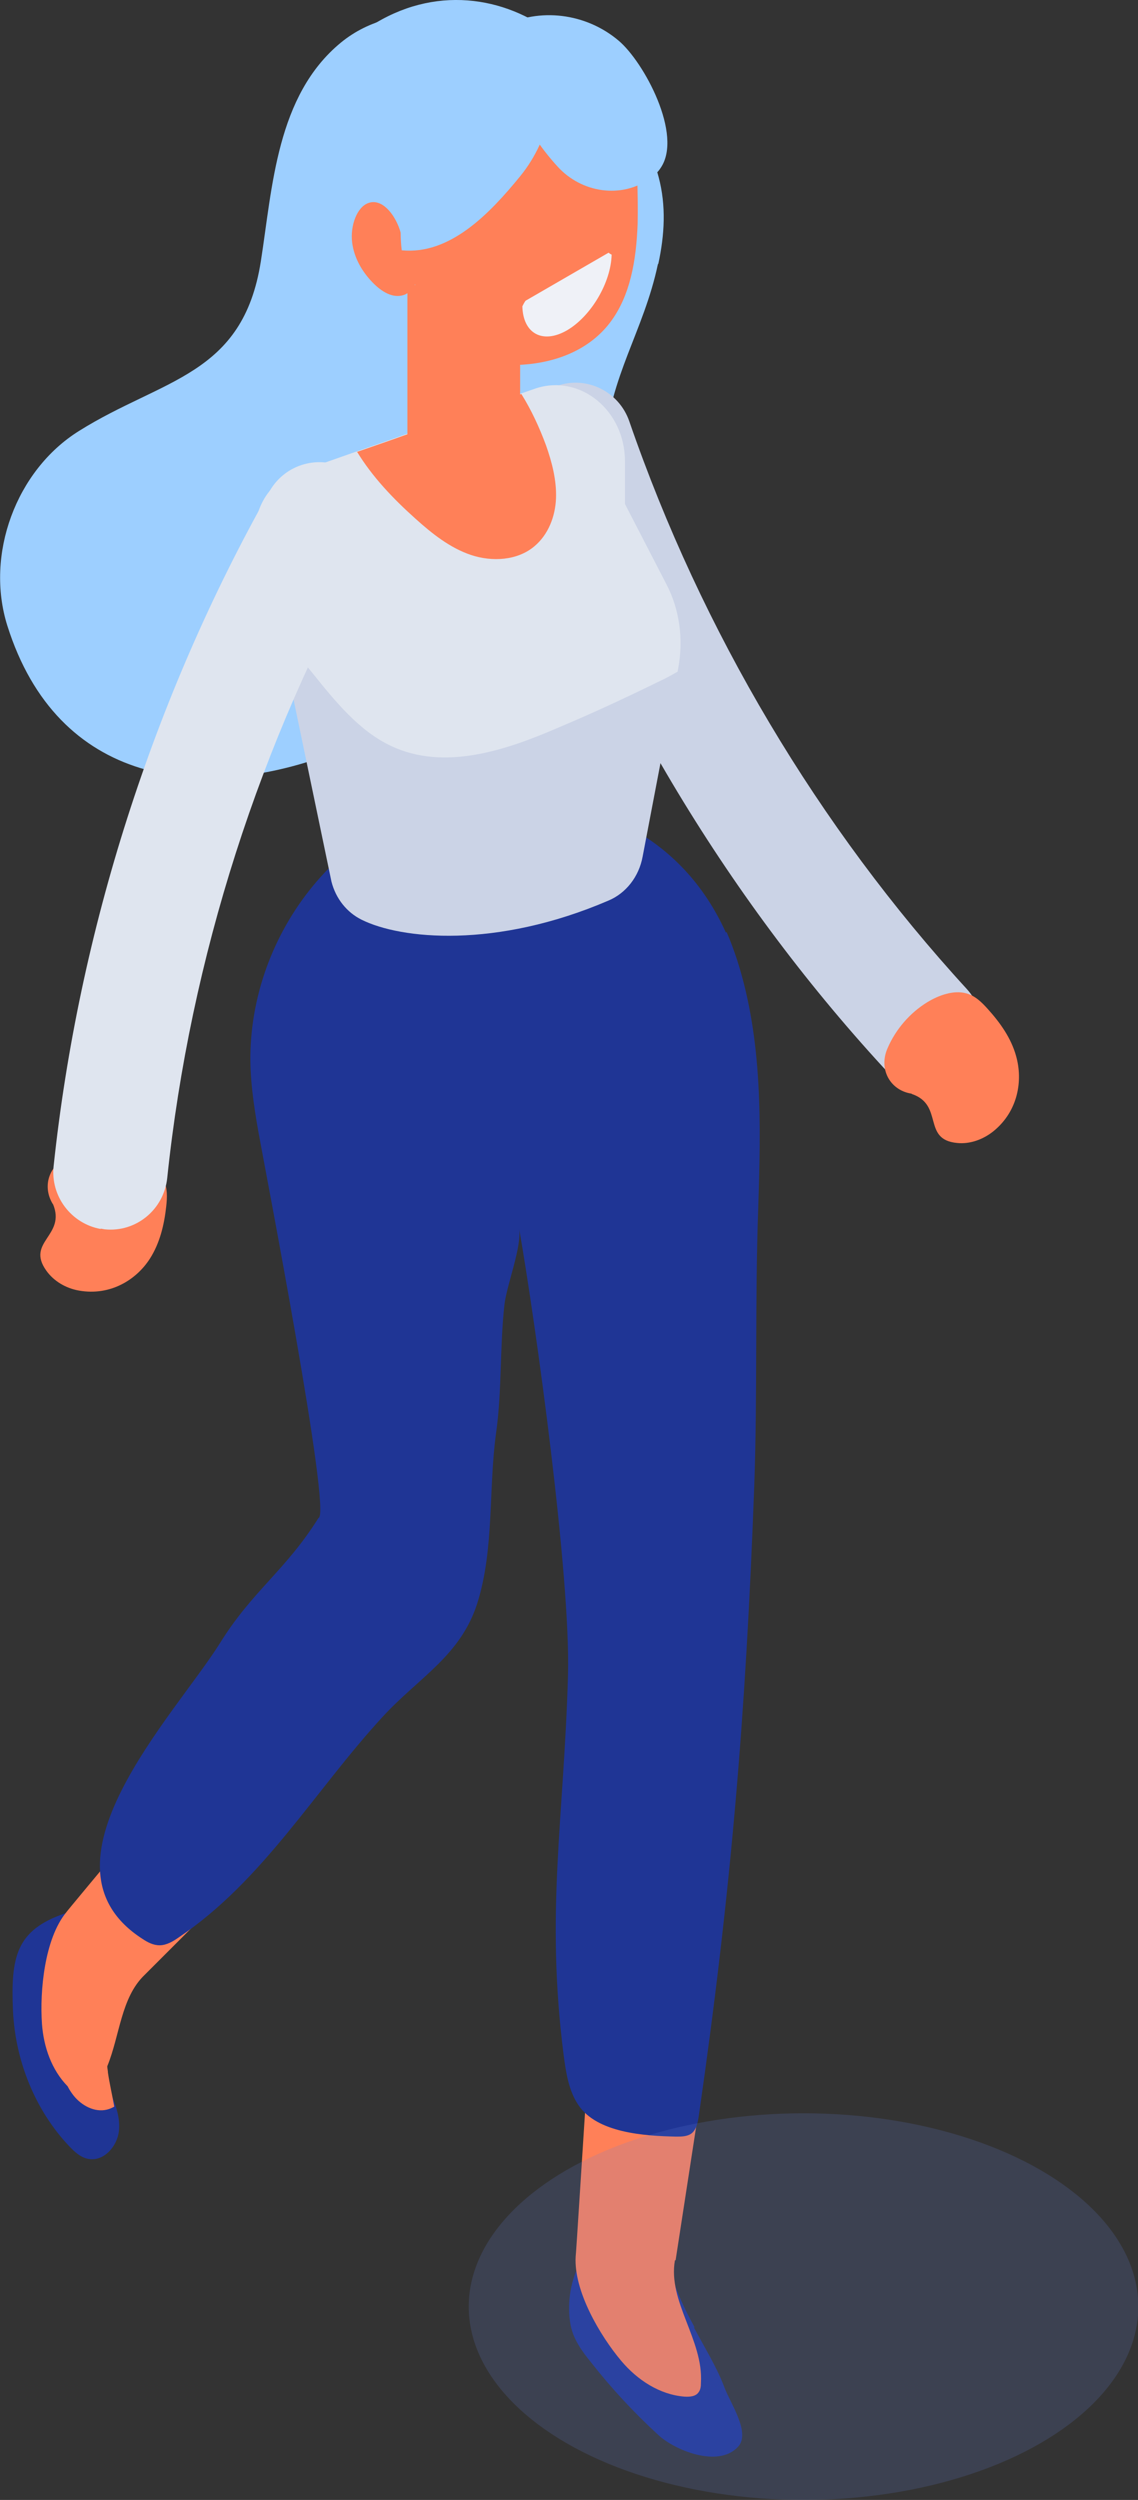 <?xml version="1.0" encoding="UTF-8"?>
<svg xmlns="http://www.w3.org/2000/svg" viewBox="0 0 34.16 75">
  <rect x="0" y="0" width="34.16" height="75" fill="#333333" stroke="none"/>
  <g style="isolation: isolate;">
    <g id="_レイヤー_2" data-name="レイヤー 2">
      <g id="_レイヤー_1-2" data-name="レイヤー 1">
        <g>
          <g>
            <g>
              <path d="m19.76,7.92c.19-.87.24-1.75.01-2.61-.43-1.65-1.78-2.92-3.25-3.78-1.93-1.13-4.56-1.67-6.29-.25-1.93,1.59-2.05,4.33-2.4,6.56-.54,3.44-2.94,3.51-5.46,5.09C.48,14.11-.45,16.64.22,18.77c3.01,9.54,17.33,2.34,17.92-5.32.17-2.2,1.18-3.5,1.61-5.53Z" style="fill: #9dcfff; stroke-width: 0px;"/>
              <path d="m9.72,4.66l-.14.83s.02-.03.03-.05c.02-.26.06-.52.11-.78Z" style="fill: #9dcfff; stroke-width: 0px;"/>
            </g>
            <path d="m20.83,69.83c.16.29.32.58.48.87.16.3.31.59.43.91.17.47.81,1.38.41,1.8-.6.64-1.91.09-2.39-.36-.73-.67-1.41-1.4-2.02-2.18-.27-.33-.53-.69-.61-1.11-.25-1.29.49-3.11,2.06-2.68.57.16.81.56.95,1.08.15.58.42,1.13.71,1.66Z" style="fill: #1f3595; stroke-width: 0px;"/>
            <path d="m20.28,67.81l.81-5.26c-1.07-.53-2.24-.57-3.44-.53-.14,2.11-.36,5.66-.37,5.68-.06,1.03.73,2.37,1.37,3.13.48.57,1.15,1.01,1.89,1.07.16.01.34,0,.43-.13.06-.08.07-.18.07-.28.08-1.29-1-2.44-.78-3.68Z" style="fill: #ff8058; stroke-width: 0px;"/>
            <path d="m3.06,58.12c-.06.02-.12.05-.18.08l.36-.33c-.02.07-.06.13-.1.19-.01.02-.02.03-.04.05-.01,0-.02,0-.04.01,0,0,0,0,0,0Z" style="fill: #3772cb; stroke-width: 0px;"/>
            <path d="m3.6,58.84c-.44,1.13-.85,2.61-.36,3.75.18.43.38.87.33,1.34-.05.46-.45.92-.91.84-.24-.04-.43-.22-.59-.39-1.02-1.08-1.61-2.56-1.68-4.05-.07-1.62.09-2.43,1.57-2.93.09-.08.19-.16.3-.21l-.19.17c.07-.03.13-.06.19-.09.08-.05.14-.1.2-.17.26-.09.53-.1.79-.02.19.06.37.17.48.33.29.42.05.98-.13,1.45Z" style="fill: #1f3595; stroke-width: 0px;"/>
            <path d="m3.91,57.63l-.97.12c.3-.18.64-.21.97-.12Z" style="fill: #ff8058; stroke-width: 0px;"/>
            <path d="m3.93,57.63s-.01,0-.02,0h.05s-.02,0-.03,0Z" style="fill: #ff8058; stroke-width: 0px;"/>
            <path d="m6.38,57.18c-.9-.63-1.71-1.37-2.39-2.22-1.04,1.25-2,2.4-2,2.41-.65.79-.8,2.35-.73,3.35.05.69.29,1.38.77,1.87.05.1.11.19.18.28.24.3.63.51,1,.42.08-.02.15-.05.22-.09-.06-.34-.14-.68-.19-1.02,0-.06-.02-.13-.02-.19.38-.93.41-2.06,1.12-2.74l2.06-2.06Z" style="fill: #ff8058; stroke-width: 0px;"/>
            <path d="m16.92,65.02v-.02s0,0,0,0c0,0,0,0,0,.01Z" style="fill: #ff8058; stroke-width: 0px;"/>
            <path d="m21.79,27.98c-1.33-2.95-4.14-4.24-7.44-4.05-3.7.22-6.69,3.68-6.83,7.56-.03.81.09,1.63.23,2.43.19,1.06,2.22,11.54,1.81,11.62-.99,1.58-1.98,2.18-2.96,3.76-1.36,2.17-5.75,6.67-2.32,8.87.15.1.32.19.51.19.21,0,.41-.12.58-.24,2.54-1.71,4.09-4.42,6.13-6.63,1.08-1.17,2.33-1.82,2.83-3.4.51-1.63.33-3.41.56-5.09.18-1.27.11-2.56.25-3.84.06-.59.54-1.78.44-2.32.51,2.91,1.55,10.45,1.47,13.41-.12,4.32-.68,7.1-.13,11.41.07.52.15,1.06.44,1.49.56.84,1.98.93,2.94.95.15,0,.32,0,.45-.09.16-.12.2-.35.23-.56.97-6.73,1.41-12.05,1.66-18.85.1-2.78.02-5.57.12-8.35.08-2.49.14-5.03-.63-7.44-.1-.3-.2-.58-.32-.85Zm.19,1.04s0-.02,0-.02v.02s0,0,0,0Z" style="fill: #1f3595; stroke-width: 0px;"/>
            <path d="m28.84,32.2s.06-.05.09-.08c.69-.65.73-1.75.09-2.45-4.45-4.85-7.96-10.74-10.13-17.03-.31-.9-1.29-1.38-2.18-1.06-.89.32-1.36,1.3-1.05,2.21,2.33,6.73,6.08,13.04,10.86,18.24.62.67,1.64.74,2.33.17Z" style="fill: #cbd3e6; stroke-width: 0px;"/>
            <path d="m8.45,5.07c.48-1.76,1.55-3.55,2.65-4.27,3.84-2.51,8.55,1.3,7.35,5.67-1.12,4.07-8.31,6.45-10.06,1.56-.29-.81-.22-1.88.07-2.96Z" style="fill: #9dcfff; stroke-width: 0px;"/>
            <path d="m15.63,8.57s-.01,0-.02.01c0-.02,0-.06,0-.08,0,.02,0,.05.02.07Z" style="fill: #1f3595; stroke-width: 0px;"/>
            <g>
              <path d="m7.74,16.49l.65,2.47,1.56,7.49c.13.51.46.92.9,1.14,1.18.59,4.03.88,7.41-.57.53-.22.92-.72,1.03-1.32l1.06-5.55.02-.11c.16-.86.04-1.76-.36-2.52l-1.24-2.4v-1.28c0-1.52-1.33-2.62-2.67-2.19l-.46.16-.74.26-3.25,1.15-.95.33-1.85.65c-.88.31-1.37,1.33-1.12,2.3Z" style="fill: #cbd3e6; stroke-width: 0px;"/>
              <path d="m7.74,16.49l.65,2.47c.33.41.65.82.98,1.22.69.86,1.41,1.75,2.37,2.2,1.59.75,3.43.14,5.04-.56,1-.42,1.99-.88,2.97-1.36.2-.09.4-.2.59-.31l.02-.11c.16-.86.04-1.76-.36-2.52l-1.24-2.4v-1.28c0-1.52-1.33-2.62-2.67-2.19l-.46.16-.74.26-3.25,1.15-.95.33-1.85.65c-.88.31-1.37,1.33-1.12,2.3Z" style="fill: #dfe5ef; stroke-width: 0px;"/>
              <path d="m10.71,13.54c.46.76,1.09,1.42,1.76,2.02.5.45,1.04.88,1.67,1.09.63.21,1.39.17,1.9-.26.42-.35.63-.9.65-1.44.02-.54-.12-1.08-.3-1.59-.2-.54-.44-1.06-.74-1.54l-.74.26-3.25,1.15-.95.33Z" style="fill: #ff8058; stroke-width: 0px;"/>
            </g>
            <path d="m21.41,19.22l-.04.08s.02,0,.03,0c0-.03,0-.06,0-.08Z" style="fill: #cbd3e6; stroke-width: 0px;"/>
            <rect x="12.23" y="8.55" width="3.38" height="4.62" style="fill: #ff8058; stroke-width: 0px;"/>
            <g style="mix-blend-mode: multiply;">
              <polygon points="12.65 9.59 15.59 12.41 15.61 12.36 15.61 10.17 12.65 9.59" style="fill: #ff8058; stroke-width: 0px;"/>
            </g>
            <path d="m12.51,6.62s-.01,0-.02.01c0-.03,0-.06,0-.08,0,.03,0,.05.02.07Z" style="fill: #1f3595; stroke-width: 0px;"/>
            <path d="m12.21,7.09c.47-2.41,1.98-4.92,4.55-5.35.23-.04.27-.25.19-.42.05-.12.03-.25-.04-.34.02,0,.05,0,.07,0,.49-.06,1.02-.08,1.46.18.29.17.52.49.59.85.03.13.03.26.01.39.03.99.06,1.97.09,2.96.01.44.02.9.01,1.36-.04,1.09-.22,2.16-.83,2.96-.68.89-1.77,1.24-2.81,1.27-.57.01-1.16-.4-1.68-.71-.96-.59-1.41-1.54-1.65-2.74-.02-.08-.03-.17-.04-.25.03-.04.06-.08.07-.13Z" style="fill: #ff8058; stroke-width: 0px;"/>
            <g>
              <path d="m12.78,7.86c-.08.06-.16.06-.25.03,0-.03,0-.06-.02-.09l.26.06Z" style="fill: #ff8058; stroke-width: 0px;"/>
              <path d="m11.06,6.09c.39-.14.77.3.94.8.08.25.14.53.26.74.07.12.17.21.28.25.11.39-.11.87-.42.97-.33.11-.67-.1-.94-.38-.29-.3-.55-.71-.61-1.2-.06-.49.14-1.06.49-1.18Z" style="fill: #ff8058; stroke-width: 0px;"/>
            </g>
            <g>
              <path d="m1.59,36.13h0c-.35-.56-.1-1.25.56-1.45.57-.17,1.21-.18,1.79,0,.4.13.8.36.97.71.12.25.11.53.08.8-.06.55-.19,1.1-.49,1.57-.41.64-1.19,1.12-2.12.96-.41-.07-.77-.29-.99-.6-.62-.87.6-1.04.2-2Z" style="fill: #ff8058; stroke-width: 0px;"/>
              <path d="m3.02,36.86s.08.01.12.02c.94.1,1.78-.59,1.88-1.54.69-6.58,2.78-13.11,6.05-18.89.47-.83.18-1.89-.64-2.36-.82-.47-1.87-.18-2.34.65-3.49,6.19-5.73,13.19-6.48,20.24-.1.91.53,1.73,1.41,1.89Z" style="fill: #dfe5ef; stroke-width: 0px;"/>
            </g>
            <path d="m14.89,1.58c.32,1.19.96,2.45,1.85,3.42.72.79,1.92.97,2.78.35.13-.09.24-.2.31-.31.68-.99-.5-3.18-1.26-3.82-.98-.83-2.38-1-3.49-.43-.17.09-.32.18-.46.28.11.14.2.31.26.52Z" style="fill: #9dcfff; stroke-width: 0px;"/>
            <path d="m27.36,32.81h0c-.65-.1-1-.75-.71-1.38.24-.55.66-1.04,1.18-1.36.36-.22.8-.37,1.17-.27.27.07.47.27.65.47.37.41.7.87.85,1.41.21.74.06,1.65-.67,2.25-.32.26-.72.4-1.1.36-1.06-.1-.39-1.14-1.36-1.47Z" style="fill: #ff8058; stroke-width: 0px;"/>
            <path d="m16.44,1.14c.42,1.4.1,3.01-.82,4.14-.92,1.13-2.11,2.37-3.56,2.23-.33-2.65,1.87-5.87,4.5-5.64l-.13-.74Z" style="fill: #9dcfff; stroke-width: 0px;"/>
            <path d="m15.77,9.03c-.04.06-.06.1-.09.16.02.82.61,1.14,1.34.72.72-.42,1.32-1.43,1.34-2.27-.04-.02-.06-.03-.09-.06l-2.49,1.44Z" style="fill: #eff1f7; stroke-width: 0px;"/>
          </g>
          <g style="opacity: .18;">
            <ellipse cx="24.12" cy="69.2" rx="10.05" ry="5.8" style="fill: #647dda; stroke-width: 0px;"/>
          </g>
        </g>
      </g>
    </g>
  </g>
</svg>